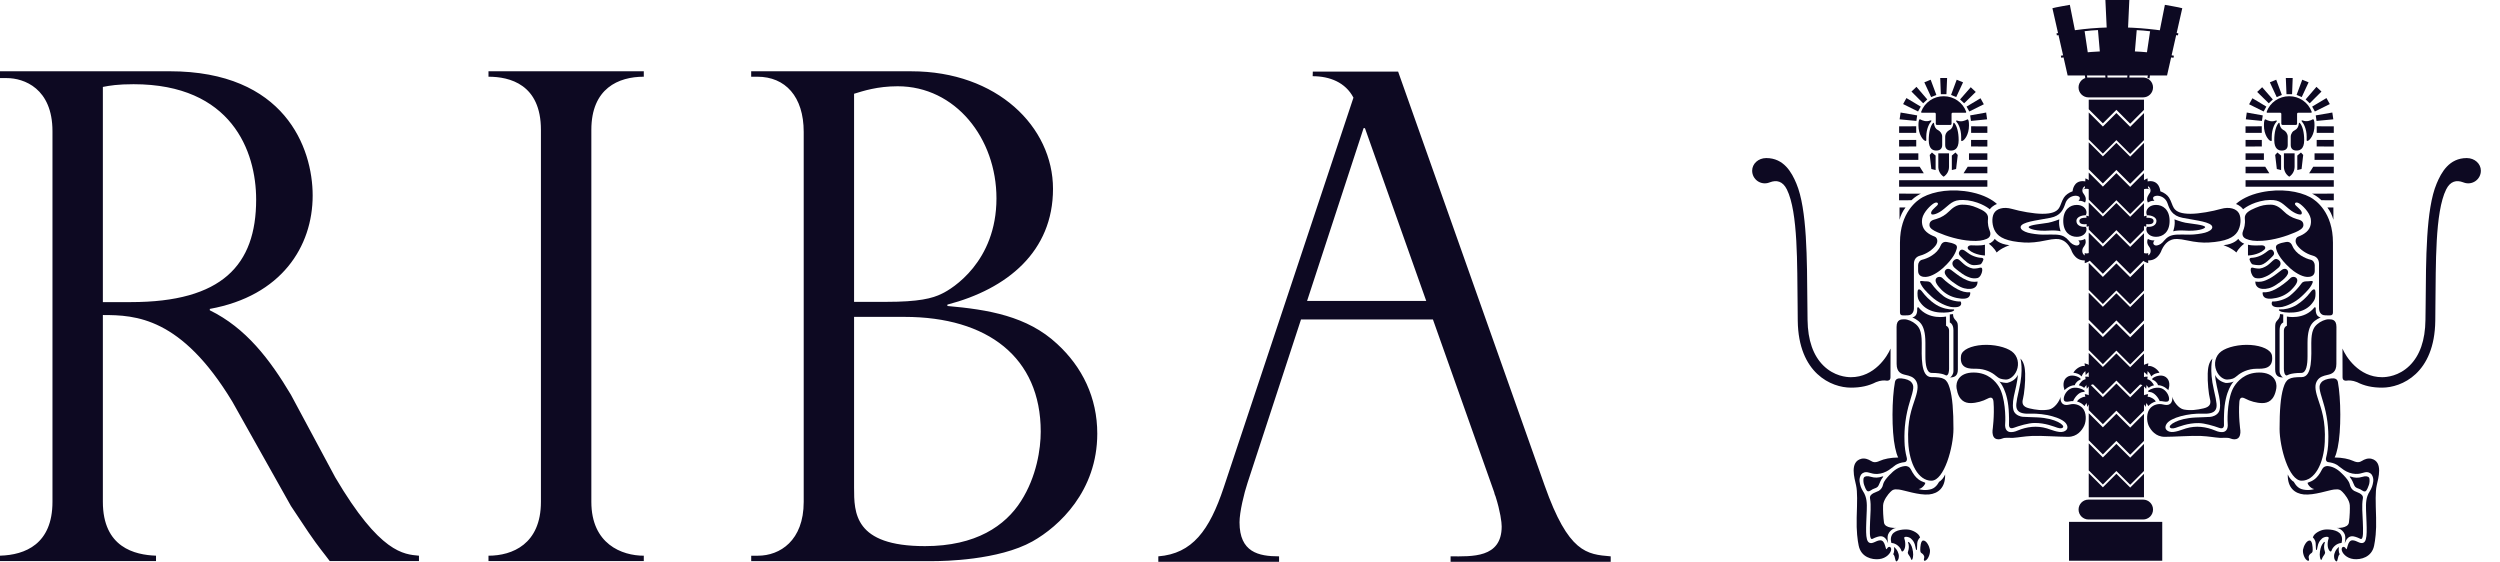 <svg width="89" height="20" viewBox="0 0 89 20" fill="none" xmlns="http://www.w3.org/2000/svg"><path fill-rule="evenodd" clip-rule="evenodd" d="M75.378 2.686H77.147L77.689 0.293C77.604 0.264 77.07 0.172 77.07 0.172L76.885 1.103C76.79 1.092 76.652 1.082 76.549 1.074L76.428 1.887L76 1.858L76.071 1.028C75.885 1.022 75.889 1.005 75.758 1.003L75.804 0H74.952L74.999 1.003C74.868 1.004 74.872 1.022 74.684 1.028L74.756 1.858L74.328 1.887L74.207 1.074C74.104 1.082 73.966 1.092 73.872 1.103L73.686 0.172C73.686 0.172 73.152 0.264 73.066 0.293L73.608 2.686H75.378ZM76.295 17.786H74.35C74.257 17.786 74.166 17.823 74.1 17.89C74.034 17.956 73.997 18.046 73.997 18.14C73.997 18.234 74.034 18.324 74.1 18.39C74.166 18.456 74.257 18.494 74.35 18.494H76.295C76.388 18.494 76.478 18.456 76.545 18.39C76.611 18.324 76.648 18.234 76.648 18.14C76.648 18.046 76.611 17.956 76.545 17.89C76.478 17.823 76.388 17.786 76.295 17.786ZM73.657 18.578H76.976V19.963H73.657V18.578Z" fill="#0D0922"/><path fill-rule="evenodd" clip-rule="evenodd" d="M76.618 18.908H73.99V19.64H76.657V18.908H76.618ZM76.581 18.983V19.565H74.065V18.983H76.581Z" fill="#0D0922"/><path fill-rule="evenodd" clip-rule="evenodd" d="M75.343 11.518L74.862 11.999L74.359 11.497V12.462L74.862 12.964L75.343 12.482L75.835 12.975L76.326 12.483V11.518L75.835 12.01L75.343 11.518Z" fill="#0D0922"/><path fill-rule="evenodd" clip-rule="evenodd" d="M75.343 12.583L74.862 13.064L74.359 12.563V13.527L74.862 14.03L75.343 13.548L75.835 14.04L76.326 13.548V12.583L75.835 13.075L75.343 12.583ZM75.343 10.441L74.862 10.923L74.359 10.42V11.385L74.862 11.888L75.343 11.406L75.835 11.898L76.326 11.406V10.441L75.835 10.934L75.343 10.441Z" fill="#0D0922"/><path fill-rule="evenodd" clip-rule="evenodd" d="M75.343 13.655L74.862 14.137L74.359 13.635V14.599L74.862 15.101L75.343 14.62L75.835 15.112L76.326 14.62V13.655L75.835 14.147L75.343 13.655Z" fill="#0D0922"/><path fill-rule="evenodd" clip-rule="evenodd" d="M75.343 14.73L74.862 15.212L74.359 14.71V15.675L74.862 16.177L75.343 15.695L75.835 16.187L76.326 15.696V14.731L75.835 15.223L75.343 14.73ZM75.343 9.377L74.862 9.859L74.359 9.356V10.321L74.862 10.823C74.909 10.775 75.343 10.341 75.343 10.341L75.835 10.833L76.326 10.342V9.378L75.835 9.869L75.343 9.377Z" fill="#0D0922"/><path fill-rule="evenodd" clip-rule="evenodd" d="M75.343 15.802L74.862 16.284L74.359 15.781V16.746L74.862 17.248L75.343 16.767L75.835 17.258L76.326 16.767V15.802L75.835 16.294L75.343 15.802ZM75.343 4.024L74.862 4.505L74.359 4.003V4.967L74.862 5.469L75.343 4.988L75.835 5.48L76.326 4.989V4.025L75.835 4.516L75.343 4.024Z" fill="#0D0922"/><path fill-rule="evenodd" clip-rule="evenodd" d="M74.862 4.391L75.343 3.91L75.835 4.403L76.326 3.911V3.547H74.359V3.889L74.862 4.391ZM75.343 8.3L74.862 8.781L74.359 8.279V9.244C74.47 9.354 74.822 9.705 74.862 9.746L75.343 9.264L75.835 9.756L76.326 9.265V8.301L75.835 8.792L75.343 8.3ZM75.835 17.358L75.343 16.866L74.862 17.348L74.359 16.845V17.703H76.326V16.867L75.835 17.358Z" fill="#0D0922"/><path fill-rule="evenodd" clip-rule="evenodd" d="M75.343 7.227L74.862 7.709L74.359 7.207V8.172C74.47 8.282 74.822 8.632 74.862 8.674L75.343 8.192L75.835 8.684L76.326 8.193V7.228L75.835 7.72L75.343 7.227ZM75.343 5.086L74.862 5.567L74.359 5.065V6.029L74.862 6.531L75.343 6.05L75.835 6.542L76.326 6.051V5.086L75.835 5.578L75.343 5.086Z" fill="#0D0922"/><path fill-rule="evenodd" clip-rule="evenodd" d="M75.343 6.163L74.862 6.644L74.359 6.142V7.106C74.47 7.216 74.822 7.568 74.862 7.608L75.343 7.127C75.343 7.127 75.787 7.572 75.835 7.619L76.326 7.128V6.163L75.835 6.655L75.343 6.163Z" fill="#0D0922"/><path fill-rule="evenodd" clip-rule="evenodd" d="M77.535 1.26L77.549 1.187C76.834 1.047 76.108 0.975 75.38 0.973C74.456 0.973 73.791 1.075 73.211 1.187L73.225 1.26C73.311 1.244 73.399 1.228 73.489 1.212L73.632 1.939C73.526 1.954 73.435 1.97 73.367 1.983L73.381 2.057C73.537 2.026 73.8 1.987 74.121 1.954L74.236 2.79L74.309 2.779L74.195 1.947C74.414 1.925 74.656 1.907 74.906 1.897L74.955 2.801L75.029 2.796L74.982 1.893C75.247 1.883 75.512 1.883 75.777 1.893L75.729 2.796L75.804 2.801L75.851 1.897C76.102 1.907 76.344 1.925 76.563 1.947L76.449 2.779L76.523 2.79L76.637 1.954C76.958 1.987 77.221 2.026 77.376 2.057L77.391 1.983C77.303 1.967 77.214 1.952 77.125 1.939L77.268 1.213C77.357 1.228 77.446 1.244 77.535 1.26ZM73.564 1.199C74.152 1.098 74.747 1.048 75.343 1.048V1.812C74.733 1.814 74.118 1.872 73.707 1.929L73.564 1.199ZM77.052 1.929C76.51 1.855 75.964 1.816 75.417 1.812V1.048C76.013 1.051 76.608 1.102 77.195 1.201L77.052 1.929Z" fill="#0D0922"/><path fill-rule="evenodd" clip-rule="evenodd" d="M76.294 2.759H74.35C74.256 2.759 74.166 2.796 74.1 2.862C74.033 2.929 73.996 3.019 73.996 3.113C73.996 3.206 74.033 3.297 74.1 3.363C74.166 3.429 74.256 3.467 74.35 3.467H76.294C76.341 3.467 76.387 3.457 76.43 3.44C76.473 3.422 76.511 3.396 76.544 3.363C76.577 3.33 76.603 3.291 76.621 3.248C76.639 3.205 76.648 3.159 76.648 3.113C76.648 3.066 76.639 3.02 76.621 2.977C76.603 2.934 76.577 2.895 76.544 2.862C76.512 2.829 76.473 2.803 76.43 2.786C76.387 2.768 76.341 2.759 76.294 2.759Z" fill="#0D0922"/><path fill-rule="evenodd" clip-rule="evenodd" d="M74.241 6.349C74.417 6.421 74.529 6.525 74.498 6.819C74.498 6.819 74.387 6.681 74.191 6.732C74.09 6.758 74.22 6.704 74.22 6.704L74.241 6.349ZM74.274 7.676C74.639 7.767 74.694 7.878 74.694 7.878C74.694 7.878 74.622 7.987 74.285 8.073L74.274 7.676ZM74.215 9.012C74.257 9.026 74.303 9.027 74.346 9.015C74.389 9.004 74.428 8.981 74.458 8.948C74.458 8.948 74.604 9.263 74.217 9.367L74.215 9.012ZM74.211 12.932C74.362 12.971 74.531 13.059 74.552 13.205C74.552 13.205 74.359 13.19 74.251 13.358L74.211 12.932ZM74.235 13.408C74.448 13.396 74.553 13.527 74.58 13.672C74.58 13.672 74.408 13.661 74.29 13.843L74.235 13.408ZM74.218 14.03C74.397 14.058 74.547 14.14 74.573 14.281C74.573 14.281 74.401 14.287 74.308 14.487L74.218 14.03Z" fill="#0D0922"/><path fill-rule="evenodd" clip-rule="evenodd" d="M70.17 4.992V5.215L70.75 5.216V4.982L70.17 4.981V4.992ZM70.738 5.459L70.096 5.459V5.692H70.75V5.459H70.738ZM70.738 6.414H67.608V6.647L70.75 6.647V6.414H70.738ZM70.046 5.941L69.902 6.169H70.75V5.936L70.048 5.936L70.046 5.941ZM68.207 4.982L67.608 4.982V5.216L68.218 5.215V4.981L68.207 4.982ZM67.608 5.47V5.692H68.293V5.459L67.608 5.459V5.47ZM67.607 6.904V7.129L68.047 7.128L68.05 7.126C68.174 7.002 68.341 6.915 68.342 6.914L68.387 6.894L67.607 6.893V6.904ZM67.623 7.823V7.385L67.838 7.385C67.737 7.515 67.664 7.664 67.623 7.823ZM68.335 5.935L67.608 5.935V6.169L68.487 6.168L68.341 5.935H68.335ZM69.485 6.054V5.538L69.615 5.429L69.696 5.516L69.637 6.017L69.485 6.054ZM69.194 6.291C69.135 6.251 69.086 6.198 69.053 6.135C69.019 6.072 69.003 6.001 69.004 5.93V5.459H69.385V5.93C69.386 6.002 69.37 6.072 69.337 6.135C69.303 6.198 69.254 6.252 69.194 6.291ZM68.908 6.054V5.538L68.777 5.429L68.698 5.516L68.756 6.017L68.908 6.054ZM74.263 9.106C74.128 9.084 74.098 8.924 74.158 8.821C74.158 8.821 74.199 8.762 74.213 8.738C74.235 8.704 74.248 8.664 74.251 8.623C74.253 8.581 74.245 8.54 74.227 8.503C74.227 8.503 74.135 8.572 73.987 8.556C73.987 8.556 74.014 8.572 74.03 8.629C74.05 8.699 73.983 8.754 73.898 8.737C73.822 8.721 73.734 8.68 73.641 8.558C73.595 8.502 73.539 8.455 73.476 8.419C73.303 8.326 73.073 8.353 72.73 8.353C72.564 8.353 72.321 8.319 72.194 8.284C72.058 8.246 71.924 8.172 71.934 8.079C71.945 7.987 72.107 7.929 72.28 7.887C72.444 7.846 72.772 7.798 72.994 7.754C73.365 7.681 73.456 7.452 73.528 7.238C73.552 7.162 73.6 7.095 73.663 7.047C73.727 6.999 73.804 6.971 73.884 6.968C73.96 6.965 74.056 6.997 74.041 7.068C74.027 7.139 73.988 7.157 73.988 7.157C74.106 7.125 74.228 7.211 74.228 7.211C74.248 7.17 74.258 7.125 74.255 7.08C74.253 7.035 74.238 6.991 74.213 6.953C74.195 6.92 74.174 6.888 74.15 6.858C74.103 6.769 74.15 6.624 74.275 6.618C74.381 6.614 74.422 6.675 74.422 6.675C74.422 6.575 74.332 6.462 74.184 6.45C73.805 6.419 73.784 6.81 73.784 6.81C73.642 6.86 73.533 6.944 73.474 7.036C73.39 7.169 73.362 7.315 73.302 7.406C73.21 7.548 73.024 7.611 72.709 7.611C72.395 7.611 71.925 7.523 71.626 7.437C71.325 7.352 71.075 7.427 70.983 7.597C70.897 7.753 70.911 8.054 71.04 8.254C71.168 8.454 71.44 8.597 72.069 8.634C72.283 8.646 72.539 8.622 72.819 8.561C73.148 8.49 73.276 8.499 73.374 8.532C73.467 8.564 73.615 8.641 73.735 8.894C73.735 8.894 73.844 9.266 74.187 9.27C74.302 9.271 74.403 9.217 74.42 9.076C74.42 9.076 74.366 9.124 74.263 9.106Z" fill="#0D0922"/><path fill-rule="evenodd" clip-rule="evenodd" d="M73.92 7.864C73.92 7.741 74.075 7.663 74.256 7.662C74.276 7.622 74.284 7.576 74.277 7.531C74.263 7.425 74.148 7.295 73.933 7.295C73.698 7.295 73.452 7.456 73.452 7.864C73.452 8.272 73.698 8.431 73.933 8.431C74.148 8.431 74.266 8.302 74.277 8.196C74.283 8.134 74.274 8.101 74.253 8.074C74.064 8.091 73.92 8.014 73.92 7.864ZM68.688 8.012C68.688 7.851 68.82 7.829 68.93 7.797C69.126 7.74 69.267 7.642 69.389 7.522C69.506 7.404 69.656 7.286 69.849 7.286C70.043 7.286 70.176 7.307 70.391 7.399C70.598 7.487 70.798 7.583 70.774 7.79C70.751 7.977 70.8 8.133 70.832 8.208C70.865 8.283 70.895 8.433 70.727 8.504C70.59 8.562 70.434 8.59 70.15 8.572C69.744 8.546 69.309 8.414 68.982 8.272C68.832 8.207 68.688 8.13 68.688 8.012ZM69.603 8.7C69.661 8.73 69.681 8.782 69.659 8.857C69.637 8.932 69.574 9.175 69.164 9.547C69.015 9.681 68.767 9.846 68.564 9.858C68.352 9.87 68.285 9.762 68.285 9.643V9.441C68.285 9.367 68.338 9.268 68.423 9.248C68.615 9.206 68.964 9.044 69.081 8.754C69.117 8.665 69.181 8.593 69.31 8.615C69.438 8.636 69.518 8.658 69.603 8.7Z" fill="#0D0922"/><path fill-rule="evenodd" clip-rule="evenodd" d="M70.054 7.132C69.572 7.079 69.496 7.195 69.207 7.436C68.982 7.627 68.782 7.666 68.756 7.619C68.704 7.522 68.885 7.394 68.959 7.318C69.035 7.244 68.97 7.17 68.852 7.234C68.735 7.299 68.477 7.551 68.432 7.776C68.432 7.777 68.432 7.778 68.431 7.78L68.429 7.788C68.418 7.86 68.393 8.094 68.584 8.258C68.678 8.338 68.755 8.376 68.874 8.423C68.969 8.459 69.013 8.605 68.906 8.744C68.799 8.884 68.6 9.035 68.358 9.1C68.213 9.138 68.135 9.241 68.135 9.395V10.971C68.135 11.085 68.081 11.225 67.916 11.225C67.752 11.225 67.639 11.263 67.639 11.12V8.635C67.639 7.563 68.243 7.131 68.449 7.02C68.85 6.806 69.495 6.699 70.197 6.847C70.635 6.94 70.937 7.117 71.093 7.263C71.093 7.263 70.945 7.306 70.836 7.451C70.837 7.451 70.56 7.206 70.054 7.132ZM70.664 9.095C70.664 9.095 70.309 9.089 70.085 8.891C70.012 8.826 70.054 8.734 70.172 8.734C70.29 8.734 70.478 8.756 70.664 8.712V9.095Z" fill="#0D0922"/><path fill-rule="evenodd" clip-rule="evenodd" d="M70.609 9.243C70.588 9.306 70.544 9.395 70.505 9.411C70.505 9.411 70.42 9.435 70.3 9.439C70.222 9.441 70.155 9.434 70.034 9.346C69.946 9.278 69.864 9.202 69.788 9.121C69.741 9.071 69.713 9.025 69.756 8.95C69.797 8.876 69.869 8.863 69.965 8.938C70.062 9.013 70.157 9.08 70.27 9.121C70.374 9.159 70.456 9.177 70.553 9.18C70.582 9.181 70.619 9.211 70.609 9.243Z" fill="#0D0922"/><path fill-rule="evenodd" clip-rule="evenodd" d="M70.395 9.899C70.202 9.941 70.043 9.852 69.948 9.804C69.856 9.755 69.623 9.574 69.572 9.523C69.495 9.444 69.487 9.352 69.54 9.288C69.594 9.223 69.67 9.199 69.733 9.242C69.797 9.286 69.898 9.399 69.98 9.452C70.075 9.515 70.201 9.573 70.312 9.56C70.312 9.56 70.416 9.553 70.48 9.532C70.545 9.511 70.577 9.545 70.567 9.641C70.555 9.738 70.492 9.877 70.395 9.899Z" fill="#0D0922"/><path fill-rule="evenodd" clip-rule="evenodd" d="M70.188 10.025C70.085 10.012 69.956 9.948 69.883 9.909C69.755 9.841 69.546 9.675 69.46 9.61C69.374 9.546 69.29 9.564 69.249 9.63C69.153 9.791 69.486 10.027 69.669 10.145C69.85 10.262 70.001 10.294 70.15 10.284C70.3 10.272 70.404 10.185 70.401 10.022C70.401 10.022 70.325 10.042 70.188 10.025Z" fill="#0D0922"/><path fill-rule="evenodd" clip-rule="evenodd" d="M68.927 9.912C68.972 9.849 69.09 9.828 69.166 9.914C69.24 10 69.525 10.218 69.688 10.298C69.852 10.379 69.96 10.413 70.138 10.406C70.138 10.406 70.16 10.491 70.095 10.566C70.031 10.641 69.871 10.652 69.667 10.609C69.465 10.569 69.279 10.473 69.13 10.33C68.991 10.191 68.852 10.019 68.927 9.912Z" fill="#0D0922"/><path fill-rule="evenodd" clip-rule="evenodd" d="M68.359 10.058C68.343 10.015 68.359 9.994 68.433 10.005C68.509 10.015 68.521 10.014 68.563 10.015C68.627 10.018 68.702 10.015 68.755 10.089C68.868 10.251 69.034 10.423 69.185 10.54C69.335 10.658 69.614 10.744 69.795 10.733C69.795 10.733 69.849 10.797 69.795 10.872C69.742 10.947 69.559 10.947 69.442 10.926C69.324 10.904 68.996 10.788 68.74 10.54C68.576 10.383 68.426 10.238 68.359 10.058Z" fill="#0D0922"/><path fill-rule="evenodd" clip-rule="evenodd" d="M68.296 10.307C68.346 10.286 68.391 10.33 68.456 10.418C68.511 10.491 68.686 10.7 68.931 10.852C69.144 10.984 69.41 11.025 69.507 11.014C69.604 11.003 69.585 11.066 69.468 11.099C69.35 11.13 69.094 11.147 68.878 11.099C68.663 11.05 68.499 10.943 68.391 10.806C68.311 10.704 68.28 10.655 68.267 10.541C68.267 10.541 68.246 10.328 68.296 10.307ZM71.08 8.989C71.08 8.989 71.005 8.828 70.8 8.675C70.8 8.675 70.931 8.639 71.014 8.502C71.014 8.502 71.147 8.692 71.541 8.729C71.541 8.729 71.262 8.817 71.08 8.989ZM67.518 11.639C67.518 11.367 67.684 11.367 67.799 11.367C67.913 11.367 68.085 11.438 68.199 11.539C68.314 11.639 68.414 11.767 68.414 12.21C68.414 12.654 68.364 13.425 68.757 13.425C69.2 13.425 69.308 13.482 69.408 13.811C69.508 14.14 69.543 14.626 69.543 15.269C69.543 15.912 69.214 17.113 68.757 17.113C68.3 17.113 67.97 16.521 67.933 15.736C67.898 14.958 68.054 14.569 68.186 14.169C68.29 13.851 68.293 13.673 68.193 13.533C68.109 13.417 67.985 13.379 67.842 13.348C67.69 13.315 67.52 13.259 67.52 12.954C67.519 12.696 67.518 11.639 67.518 11.639ZM67.301 13.431L67.304 12.408C67.192 12.682 66.733 13.428 65.893 13.428C65.727 13.428 65.298 13.389 64.921 13.023C64.551 12.664 64.358 12.114 64.349 11.39L64.343 10.841C64.329 9.218 64.336 7.452 63.952 6.537C63.785 6.137 63.505 5.627 62.879 5.627C62.593 5.628 62.377 5.831 62.377 6.077C62.377 6.149 62.394 6.22 62.427 6.284C62.461 6.348 62.509 6.404 62.568 6.445C62.627 6.487 62.695 6.513 62.766 6.523C62.838 6.533 62.911 6.525 62.978 6.501L62.984 6.499L63.008 6.49C63.246 6.4 63.464 6.447 63.612 6.743C64.015 7.554 63.976 9.437 63.995 10.845L64 11.418C64.023 13.298 65.203 13.8 65.893 13.8C66.241 13.8 66.525 13.738 66.786 13.604C66.953 13.537 67.083 13.537 67.169 13.552C67.228 13.558 67.301 13.535 67.301 13.431ZM69.411 13.437C69.566 13.437 69.7 13.396 69.7 13.154V11.667C69.7 11.553 69.7 11.481 69.628 11.41C69.556 11.338 69.528 11.281 69.528 11.181L69.413 11.195V11.481C69.413 11.481 69.542 11.524 69.542 11.753V13.21C69.542 13.314 69.476 13.421 69.411 13.437ZM69.812 12.668C69.841 12.446 70.184 12.308 70.57 12.281C70.978 12.253 71.406 12.353 71.62 12.51C71.835 12.667 71.891 12.952 71.795 13.189C71.711 13.4 71.528 13.522 71.4 13.512C71.26 13.502 71.174 13.487 71.046 13.373C70.917 13.259 70.671 13.127 70.349 13.127C70.147 13.127 69.749 13.15 69.812 12.668Z" fill="#0D0922"/><path fill-rule="evenodd" clip-rule="evenodd" d="M71.385 15.056C71.401 14.872 71.39 14.136 71.16 13.766C71.052 13.593 70.789 13.262 70.26 13.262C69.731 13.262 69.62 13.609 69.654 13.822C69.725 14.265 69.954 14.35 70.154 14.35C70.355 14.35 70.597 14.279 70.754 14.193C70.911 14.108 70.958 14.18 70.969 14.307C71.009 14.794 70.934 15.326 70.934 15.326C70.925 15.435 70.949 15.557 71.025 15.606C71.103 15.656 71.198 15.646 71.289 15.609C71.391 15.567 71.552 15.594 71.67 15.587C71.875 15.574 72.028 15.535 72.352 15.519C72.653 15.505 73.284 15.551 73.627 15.551C73.943 15.551 74.12 15.322 74.199 15.151C74.273 14.988 74.288 14.676 74.131 14.518C74.074 14.462 74.003 14.421 73.925 14.4C73.847 14.379 73.766 14.379 73.688 14.399C73.588 14.422 73.508 14.43 73.442 14.383C73.349 14.319 73.35 14.175 73.356 14.121C73.329 14.273 73.138 14.546 72.942 14.58C72.694 14.623 72.474 14.591 72.241 14.537C71.995 14.48 71.976 14.351 72.019 14.193C72.061 14.037 72.107 13.593 72.095 13.296C72.088 13.125 72.07 12.907 71.927 12.764C71.927 12.764 72.048 13.143 71.876 13.879C71.762 14.369 71.758 14.479 71.814 14.585C71.889 14.724 72.108 14.735 72.298 14.727C72.767 14.709 73.424 14.861 73.565 15.097C73.648 15.238 73.579 15.331 73.45 15.369C73.283 15.418 72.988 15.284 72.871 15.251C72.506 15.142 72.147 15.193 71.826 15.328C71.736 15.37 71.628 15.392 71.553 15.38C71.481 15.371 71.357 15.316 71.385 15.056Z" fill="#0D0922"/><path fill-rule="evenodd" clip-rule="evenodd" d="M73.802 14.282C73.719 14.252 73.434 14.405 73.473 14.158C73.497 14.009 73.63 13.838 73.795 13.809C73.961 13.779 74.134 13.851 74.194 13.897C74.235 13.928 74.231 13.95 74.15 13.956C73.999 13.966 73.856 14.152 73.802 14.282ZM74.054 13.467C73.996 13.41 73.751 13.305 73.587 13.424C73.422 13.544 73.451 13.755 73.496 13.89C73.496 13.89 73.65 13.718 73.867 13.711C73.867 13.711 73.863 13.667 73.942 13.59C74.026 13.506 74.114 13.527 74.054 13.467ZM74.465 13.599C74.465 13.546 74.344 13.452 74.191 13.517C74.127 13.544 74.05 13.626 74.006 13.717C74.006 13.717 74.116 13.736 74.198 13.809C74.197 13.809 74.291 13.643 74.465 13.599ZM73.812 13.271C73.901 13.11 74.082 13.028 74.171 13.028C74.261 13.028 74.35 13.068 74.426 13.133C74.426 13.133 74.335 13.135 74.209 13.237C74.145 13.29 74.105 13.402 74.105 13.402C74.105 13.402 74.016 13.284 73.812 13.271ZM73.944 14.294C73.982 14.206 74.141 14.125 74.218 14.125C74.263 14.123 74.308 14.129 74.351 14.146C74.393 14.162 74.431 14.187 74.463 14.219C74.463 14.219 74.29 14.293 74.208 14.457C74.138 14.377 74.046 14.32 73.944 14.294ZM67.881 16.296C67.831 16.106 67.804 15.911 67.8 15.715C67.783 15.239 67.846 14.763 67.987 14.307C68.133 13.836 68.149 13.738 68.049 13.613C67.985 13.533 67.857 13.49 67.699 13.472C67.574 13.458 67.481 13.486 67.46 13.601C67.352 14.173 67.335 15.332 67.466 15.936C67.5 16.089 67.531 16.203 67.576 16.287C67.304 16.29 67.073 16.338 66.92 16.407C66.761 16.48 66.684 16.458 66.601 16.406C66.517 16.354 66.391 16.301 66.265 16.332C65.836 16.44 66.024 17.034 66.076 17.276C66.129 17.516 66.115 17.859 66.098 18.426C66.085 18.918 66.13 19.238 66.17 19.427C66.255 19.838 66.641 19.932 66.894 19.905C67.163 19.876 67.313 19.685 67.324 19.57C67.334 19.454 67.23 19.433 67.178 19.53C67.111 19.649 67.143 19.223 66.931 19.235C66.775 19.245 66.666 19.379 66.545 19.319C66.389 19.241 66.435 18.79 66.457 18.161C66.465 17.926 66.464 17.705 66.328 17.496C66.259 17.39 66.216 17.269 66.202 17.142C66.19 17.056 66.209 16.968 66.256 16.894C66.31 16.824 66.404 16.789 66.516 16.82C66.651 16.855 66.698 16.876 66.834 16.872C66.979 16.866 67.125 16.811 67.245 16.732C67.351 16.663 67.454 16.572 67.487 16.552C67.581 16.498 67.686 16.464 67.794 16.454C67.881 16.447 67.902 16.357 67.881 16.296Z" fill="#0D0922"/><path fill-rule="evenodd" clip-rule="evenodd" d="M66.665 19.181C66.777 19.124 66.894 19.088 66.959 19.09C67.097 19.096 67.167 19.208 67.221 19.347C67.221 19.347 67.172 19.16 67.215 19.031C67.238 18.962 67.337 18.818 67.504 18.793C67.504 18.793 67.103 18.819 67.07 18.604C67.043 18.399 67.032 18.193 67.038 17.988C67.05 17.8 67.221 17.59 67.296 17.515C67.372 17.44 67.417 17.405 67.6 17.427C67.784 17.448 68.312 17.638 68.676 17.602C68.986 17.57 69.258 17.375 69.247 16.89C69.201 17.009 69.094 17.123 69.029 17.155C69.029 17.155 68.938 17.352 68.765 17.409C68.573 17.473 68.363 17.438 68.304 17.409C68.439 17.398 68.574 17.198 68.531 17.182C68.374 17.125 68.2 17.061 68.024 16.706C68.006 16.668 67.976 16.636 67.939 16.616C67.901 16.595 67.858 16.587 67.816 16.592C67.605 16.614 67.433 16.73 67.263 16.913C67.167 17.017 67.067 17.124 67.038 17.247C67.029 17.293 67.012 17.337 66.986 17.376C66.96 17.415 66.926 17.448 66.886 17.473C66.815 17.518 66.544 17.568 66.572 17.739C66.62 18.022 66.582 18.28 66.575 18.568C66.567 18.855 66.537 19.247 66.665 19.181Z" fill="#0D0922"/><path fill-rule="evenodd" clip-rule="evenodd" d="M67.359 19.033C67.469 18.849 67.811 18.835 67.954 18.856C68.073 18.873 68.313 18.974 68.355 19.135C68.355 19.135 68.268 19.197 68.254 19.338C68.243 19.456 68.254 19.572 68.233 19.578C68.208 19.584 68.209 19.579 68.189 19.471C68.164 19.326 68.113 19.247 68.03 19.172C67.951 19.101 67.76 19.081 67.792 19.166C67.824 19.253 67.833 19.351 67.825 19.44C67.812 19.58 67.715 19.697 67.686 19.596C67.655 19.49 67.516 19.34 67.335 19.329C67.334 19.329 67.276 19.171 67.359 19.033ZM68.468 19.242C68.376 19.242 68.361 19.478 68.361 19.574C68.361 19.671 68.393 19.682 68.425 19.703C68.457 19.724 68.522 19.789 68.5 19.863C68.478 19.938 68.489 20.003 68.574 19.938C68.661 19.874 68.725 19.681 68.704 19.564C68.683 19.446 68.585 19.242 68.468 19.242Z" fill="#0D0922"/><path fill-rule="evenodd" clip-rule="evenodd" d="M67.927 19.31C67.937 19.244 68.027 19.376 68.055 19.449C68.096 19.553 68.123 19.726 68.102 19.833C68.08 19.94 68.055 19.974 68.023 19.878C67.991 19.781 67.888 19.715 67.927 19.632C67.964 19.528 67.964 19.414 67.927 19.31ZM67.424 19.472C67.537 19.55 67.603 19.706 67.599 19.803C67.597 19.877 67.585 19.918 67.546 19.964C67.515 20 67.489 19.997 67.471 19.91C67.461 19.857 67.44 19.76 67.397 19.728C67.395 19.728 67.456 19.654 67.424 19.472ZM69.3 2.777H69.072L69.094 3.354H69.293L69.317 2.777H69.3ZM69.653 2.853L69.458 3.38L69.641 3.456L69.885 2.931L69.659 2.838L69.653 2.853ZM70.148 3.117L69.778 3.54L69.924 3.677L70.337 3.273L70.158 3.105L70.148 3.117ZM70.492 3.506L70.01 3.795L70.107 3.969L70.624 3.712L70.506 3.498L70.492 3.506ZM70.691 4.009L70.138 4.108L70.166 4.305L70.741 4.248L70.707 4.006L70.691 4.009ZM70.172 4.507V4.729L70.75 4.73V4.497L70.172 4.496V4.507ZM68.717 2.844L68.506 2.931L68.749 3.456L68.934 3.38L68.732 2.838L68.717 2.844ZM68.214 3.103L68.048 3.26L68.465 3.677L68.611 3.54L68.227 3.092L68.214 3.103ZM67.861 3.505L67.751 3.705L68.283 3.969L68.379 3.795L67.869 3.491L67.861 3.505ZM67.659 4.022L67.626 4.248L68.223 4.305L68.251 4.108L67.66 4.006L67.659 4.022ZM68.206 4.496L67.609 4.497V4.73L68.217 4.729V4.496H68.206ZM69.584 4.391C69.556 4.357 69.539 4.36 69.534 4.416C69.527 4.5 69.482 4.589 69.409 4.624C69.363 4.645 69.324 4.678 69.296 4.72C69.267 4.762 69.251 4.811 69.249 4.862V5.164C69.249 5.31 69.347 5.36 69.458 5.36C69.57 5.36 69.728 5.31 69.728 4.99C69.728 4.709 69.668 4.496 69.584 4.391ZM70.025 4.257C69.952 4.297 69.819 4.347 69.689 4.297C69.643 4.279 69.613 4.299 69.654 4.34C69.697 4.382 69.818 4.579 69.818 4.873C69.818 4.937 69.815 4.976 69.818 4.995C69.821 5.038 69.85 5.021 69.876 5.009C69.933 4.982 70.096 4.8 70.096 4.465C70.096 4.185 70.025 4.257 70.025 4.257ZM68.806 4.391C68.834 4.357 68.85 4.36 68.855 4.416C68.862 4.5 68.908 4.589 68.981 4.624C69.074 4.668 69.142 4.764 69.142 4.862V5.164C69.142 5.31 69.044 5.36 68.932 5.36C68.82 5.36 68.663 5.31 68.663 4.99C68.663 4.709 68.723 4.496 68.806 4.391Z" fill="#0D0922"/><path fill-rule="evenodd" clip-rule="evenodd" d="M69.194 4.447H68.952C68.931 4.447 68.914 4.425 68.914 4.408V4.052C68.914 4.034 68.896 4.013 68.876 4.013H68.411C68.394 4.013 68.39 3.989 68.395 3.975C68.456 3.813 68.565 3.673 68.708 3.575C68.851 3.477 69.021 3.425 69.195 3.426C69.56 3.426 69.877 3.652 69.995 3.975C70 3.989 69.996 4.013 69.979 4.013H69.514C69.493 4.013 69.475 4.034 69.475 4.052V4.408C69.475 4.426 69.458 4.447 69.437 4.447H69.194Z" fill="#0D0922"/><path fill-rule="evenodd" clip-rule="evenodd" d="M68.368 4.253C68.442 4.293 68.575 4.343 68.704 4.293C68.751 4.275 68.781 4.295 68.739 4.336C68.697 4.378 68.575 4.575 68.575 4.869C68.575 4.933 68.578 4.972 68.576 4.991C68.572 5.034 68.543 5.017 68.517 5.005C68.461 4.978 68.297 4.796 68.297 4.461C68.297 4.181 68.368 4.253 68.368 4.253ZM74.578 7.867C74.431 7.951 74.28 7.977 74.245 7.982C74.211 7.986 74.025 7.999 74.025 7.867C74.025 7.762 74.167 7.751 74.245 7.751C74.28 7.751 74.427 7.781 74.578 7.867ZM68.544 12.199V12.68C68.544 12.98 68.585 13.276 68.768 13.276C69.173 13.276 69.28 13.368 69.28 13.368C69.371 13.368 69.387 13.215 69.387 13.123V11.765C69.387 11.689 69.341 11.628 69.31 11.613L69.28 11.597V11.269C69.28 11.269 68.666 11.402 68.299 10.944C68.281 10.92 68.252 10.944 68.252 10.991C68.252 11.039 68.271 11.266 68.076 11.3C68.076 11.3 68.275 11.375 68.384 11.518C68.472 11.63 68.544 11.828 68.544 12.199Z" fill="#0D0922"/><path fill-rule="evenodd" clip-rule="evenodd" d="M68.936 11.72C68.936 11.727 68.942 11.734 68.95 11.734H69.143C69.15 11.734 69.156 11.727 69.156 11.72V11.52C69.156 11.511 69.149 11.505 69.143 11.505H68.95C68.948 11.505 68.946 11.505 68.945 11.506C68.943 11.507 68.941 11.508 68.94 11.509C68.938 11.51 68.937 11.512 68.936 11.514C68.936 11.516 68.936 11.518 68.936 11.52V11.72ZM68.936 12.18C68.936 12.188 68.942 12.194 68.95 12.194H69.143C69.15 12.194 69.156 12.188 69.156 12.18V11.98C69.156 11.977 69.155 11.973 69.152 11.97C69.15 11.968 69.146 11.966 69.143 11.966H68.95C68.941 11.966 68.936 11.972 68.936 11.98V12.18ZM68.936 12.62C68.936 12.627 68.942 12.634 68.95 12.634H69.143C69.15 12.634 69.156 12.627 69.156 12.62V12.419C69.156 12.416 69.155 12.412 69.152 12.41C69.15 12.407 69.146 12.405 69.143 12.405H68.95C68.948 12.405 68.946 12.406 68.945 12.406C68.943 12.407 68.941 12.408 68.94 12.409C68.939 12.411 68.937 12.412 68.937 12.414C68.936 12.416 68.936 12.418 68.936 12.419V12.62ZM68.936 13.091C68.936 13.099 68.942 13.105 68.95 13.105H69.143C69.15 13.105 69.156 13.099 69.156 13.091V12.891C69.156 12.887 69.155 12.884 69.152 12.881C69.15 12.878 69.146 12.877 69.143 12.877H68.95C68.948 12.877 68.946 12.877 68.945 12.878C68.943 12.878 68.941 12.879 68.94 12.881C68.939 12.882 68.937 12.884 68.937 12.885C68.936 12.887 68.936 12.889 68.936 12.891V13.091Z" fill="#0D0922"/><path fill-rule="evenodd" clip-rule="evenodd" d="M67.003 16.964C66.876 17.012 66.737 17.016 66.607 16.975C66.476 16.934 66.388 16.951 66.355 17.002C66.323 17.05 66.336 17.198 66.363 17.264C66.398 17.351 66.406 17.393 66.457 17.464C66.484 17.501 66.536 17.501 66.584 17.467C66.651 17.422 66.691 17.403 66.739 17.387C66.787 17.371 66.854 17.344 66.881 17.274C66.908 17.204 66.975 17.057 67.017 17.009C67.059 16.961 67.049 16.948 67.003 16.964ZM71.834 13.343C71.777 13.485 71.645 13.582 71.462 13.629C71.422 13.639 71.223 13.613 71.173 13.576C71.173 13.576 71.493 13.88 71.517 14.738C71.521 14.867 71.525 14.95 71.521 15.072C71.519 15.123 71.499 15.3 71.692 15.229C71.885 15.158 72.207 15.061 72.421 15.058C72.808 15.05 73.145 15.197 73.242 15.227C73.366 15.265 73.418 15.244 73.442 15.215C73.51 15.136 73.189 14.891 72.535 14.859C72.314 14.849 72.087 14.845 72.009 14.838C71.931 14.831 71.777 14.788 71.704 14.661C71.645 14.559 71.645 14.334 71.694 14.108C71.731 13.933 71.832 13.55 71.834 13.343Z" fill="#0D0922"/><path fill-rule="evenodd" clip-rule="evenodd" d="M76.451 6.349C76.275 6.421 76.163 6.525 76.195 6.819C76.195 6.819 76.306 6.681 76.502 6.732C76.603 6.758 76.472 6.704 76.472 6.704L76.451 6.349ZM76.418 7.676C76.053 7.767 75.998 7.878 75.998 7.878C75.998 7.878 76.07 7.987 76.407 8.073L76.418 7.676ZM76.477 9.012C76.434 9.026 76.389 9.027 76.346 9.015C76.303 9.004 76.264 8.981 76.234 8.948C76.234 8.948 76.088 9.263 76.475 9.367L76.477 9.012ZM76.48 12.932C76.33 12.971 76.161 13.059 76.14 13.205C76.14 13.205 76.334 13.19 76.442 13.358L76.48 12.932ZM76.456 13.408C76.243 13.396 76.138 13.527 76.112 13.672C76.112 13.672 76.284 13.661 76.402 13.843L76.456 13.408ZM76.474 14.03C76.295 14.058 76.145 14.14 76.119 14.281C76.119 14.281 76.291 14.287 76.384 14.487L76.474 14.03Z" fill="#0D0922"/><path fill-rule="evenodd" clip-rule="evenodd" d="M80.521 4.981L79.942 4.982V5.216L80.521 5.215V4.981ZM79.942 5.459V5.692H80.595V5.459L79.953 5.459H79.942ZM79.942 6.414V6.647L83.083 6.647V6.414H79.942ZM80.643 5.936L79.942 5.936V6.169H80.789L80.646 5.941L80.643 5.936ZM82.474 4.981V5.215L83.083 5.216V4.982L82.485 4.982L82.474 4.981ZM83.083 5.459L82.398 5.459V5.692H83.083V5.459ZM83.084 6.893L82.305 6.894L82.349 6.914C82.351 6.915 82.518 7.002 82.641 7.126L82.644 7.128L83.084 7.129V6.893ZM83.069 7.823V7.385L82.854 7.385C82.954 7.516 83.021 7.652 83.069 7.823ZM82.351 5.935L82.205 6.168L83.083 6.169V5.935L82.357 5.935H82.351ZM81.207 6.054V5.538L81.076 5.429L80.996 5.516L81.055 6.017L81.207 6.054ZM81.497 6.291C81.557 6.251 81.606 6.198 81.639 6.135C81.672 6.072 81.689 6.001 81.688 5.93V5.459H81.307V5.93C81.307 6.082 81.375 6.209 81.497 6.291ZM81.784 6.054V5.538L81.914 5.429L81.994 5.516L81.936 6.017L81.784 6.054ZM76.429 9.106C76.564 9.084 76.594 8.924 76.534 8.821C76.534 8.821 76.493 8.762 76.479 8.738C76.457 8.704 76.444 8.664 76.441 8.623C76.438 8.581 76.447 8.54 76.465 8.503C76.465 8.503 76.557 8.572 76.704 8.556C76.704 8.556 76.678 8.572 76.662 8.629C76.641 8.699 76.708 8.754 76.793 8.737C76.87 8.721 76.957 8.68 77.051 8.558C77.085 8.513 77.152 8.455 77.216 8.419C77.389 8.326 77.618 8.353 77.962 8.353C78.127 8.353 78.371 8.319 78.497 8.284C78.633 8.246 78.768 8.172 78.757 8.079C78.747 7.987 78.585 7.929 78.412 7.887C78.248 7.846 77.92 7.798 77.697 7.754C77.326 7.681 77.236 7.452 77.164 7.238C77.139 7.162 77.092 7.095 77.028 7.047C76.965 6.999 76.888 6.971 76.808 6.968C76.731 6.965 76.636 6.997 76.651 7.068C76.665 7.139 76.704 7.157 76.704 7.157C76.586 7.125 76.464 7.211 76.464 7.211C76.443 7.17 76.434 7.125 76.436 7.08C76.439 7.035 76.453 6.991 76.479 6.953C76.496 6.92 76.517 6.888 76.541 6.858C76.589 6.769 76.541 6.624 76.417 6.618C76.311 6.614 76.269 6.675 76.269 6.675C76.269 6.575 76.36 6.462 76.507 6.45C76.886 6.419 76.908 6.81 76.908 6.81C77.05 6.86 77.159 6.944 77.218 7.036C77.301 7.169 77.33 7.315 77.389 7.406C77.481 7.548 77.668 7.611 77.983 7.611C78.297 7.611 78.766 7.523 79.066 7.437C79.367 7.352 79.617 7.427 79.709 7.597C79.794 7.753 79.781 8.054 79.652 8.254C79.523 8.454 79.251 8.597 78.622 8.634C78.408 8.646 78.153 8.622 77.873 8.561C77.544 8.49 77.414 8.499 77.318 8.532C77.224 8.564 77.077 8.641 76.957 8.894C76.957 8.894 76.846 9.266 76.504 9.27C76.39 9.271 76.289 9.217 76.272 9.076C76.272 9.076 76.326 9.124 76.429 9.106Z" fill="#0D0922"/><path fill-rule="evenodd" clip-rule="evenodd" d="M76.77 7.864C76.77 7.741 76.615 7.663 76.434 7.662C76.413 7.622 76.406 7.576 76.413 7.531C76.427 7.425 76.541 7.295 76.756 7.295C76.992 7.295 77.238 7.456 77.238 7.864C77.238 8.272 76.992 8.431 76.756 8.431C76.541 8.431 76.424 8.302 76.413 8.196C76.406 8.134 76.416 8.101 76.437 8.074C76.626 8.091 76.77 8.014 76.77 7.864ZM82.002 8.012C82.002 7.851 81.87 7.829 81.759 7.797C81.585 7.746 81.427 7.652 81.301 7.522C81.183 7.404 81.034 7.286 80.841 7.286C80.647 7.286 80.514 7.307 80.299 7.399C80.092 7.487 79.891 7.583 79.916 7.79C79.939 7.977 79.889 8.133 79.857 8.208C79.825 8.283 79.795 8.433 79.962 8.504C80.1 8.562 80.256 8.59 80.54 8.572C80.946 8.546 81.38 8.414 81.708 8.272C81.858 8.207 82.002 8.13 82.002 8.012ZM81.087 8.7C81.029 8.73 81.009 8.782 81.031 8.857C81.051 8.932 81.116 9.175 81.526 9.547C81.674 9.681 81.923 9.846 82.126 9.858C82.338 9.87 82.405 9.762 82.405 9.643V9.441C82.405 9.367 82.352 9.268 82.265 9.248C82.075 9.206 81.726 9.044 81.609 8.754C81.573 8.665 81.509 8.593 81.38 8.615C81.251 8.636 81.172 8.658 81.087 8.7Z" fill="#0D0922"/><path fill-rule="evenodd" clip-rule="evenodd" d="M80.638 7.132C81.12 7.079 81.198 7.195 81.485 7.436C81.71 7.627 81.91 7.666 81.936 7.619C81.989 7.522 81.807 7.394 81.733 7.318C81.657 7.244 81.722 7.17 81.84 7.234C81.957 7.299 82.215 7.551 82.26 7.776C82.26 7.777 82.26 7.778 82.261 7.78L82.263 7.788C82.275 7.86 82.299 8.094 82.108 8.258C82.014 8.338 81.937 8.376 81.818 8.423C81.723 8.459 81.679 8.605 81.786 8.744C81.893 8.884 82.092 9.035 82.334 9.1C82.479 9.138 82.557 9.241 82.557 9.395V10.971C82.557 11.085 82.611 11.225 82.775 11.225C82.94 11.225 83.053 11.263 83.053 11.12V8.635C83.053 7.563 82.449 7.131 82.243 7.02C81.842 6.806 81.198 6.699 80.496 6.847C80.057 6.94 79.755 7.117 79.6 7.263C79.6 7.263 79.747 7.306 79.856 7.451C79.855 7.451 80.132 7.206 80.638 7.132ZM80.028 9.095C80.028 9.095 80.383 9.089 80.607 8.891C80.68 8.826 80.638 8.734 80.52 8.734C80.403 8.734 80.214 8.756 80.028 8.712V9.095Z" fill="#0D0922"/><path fill-rule="evenodd" clip-rule="evenodd" d="M80.084 9.243C80.104 9.306 80.148 9.395 80.188 9.411C80.188 9.411 80.273 9.435 80.393 9.439C80.471 9.441 80.538 9.434 80.659 9.346C80.741 9.287 80.865 9.164 80.905 9.121C80.952 9.071 80.98 9.025 80.937 8.95C80.896 8.876 80.824 8.863 80.728 8.938C80.631 9.013 80.535 9.08 80.423 9.121C80.332 9.157 80.237 9.177 80.139 9.18C80.11 9.181 80.074 9.211 80.084 9.243Z" fill="#0D0922"/><path fill-rule="evenodd" clip-rule="evenodd" d="M80.299 9.899C80.491 9.941 80.65 9.852 80.746 9.804C80.838 9.755 81.07 9.574 81.121 9.523C81.199 9.444 81.207 9.352 81.154 9.288C81.1 9.223 81.024 9.199 80.96 9.242C80.896 9.286 80.795 9.399 80.714 9.452C80.619 9.515 80.492 9.573 80.381 9.56C80.381 9.56 80.277 9.553 80.212 9.532C80.149 9.511 80.116 9.545 80.127 9.641C80.138 9.738 80.202 9.877 80.299 9.899Z" fill="#0D0922"/><path fill-rule="evenodd" clip-rule="evenodd" d="M80.503 10.025C80.606 10.012 80.735 9.948 80.808 9.909C80.936 9.841 81.145 9.675 81.23 9.61C81.317 9.546 81.401 9.564 81.441 9.63C81.537 9.791 81.205 10.027 81.022 10.145C80.841 10.262 80.69 10.294 80.54 10.284C80.391 10.272 80.287 10.185 80.289 10.022C80.289 10.022 80.366 10.042 80.503 10.025Z" fill="#0D0922"/><path fill-rule="evenodd" clip-rule="evenodd" d="M81.763 9.912C81.719 9.849 81.6 9.828 81.525 9.914C81.45 10 81.166 10.218 81.003 10.298C80.839 10.379 80.731 10.413 80.552 10.406C80.552 10.406 80.531 10.491 80.596 10.566C80.659 10.641 80.82 10.652 81.024 10.609C81.225 10.569 81.412 10.473 81.56 10.33C81.7 10.191 81.839 10.019 81.763 9.912Z" fill="#0D0922"/><path fill-rule="evenodd" clip-rule="evenodd" d="M82.331 10.058C82.347 10.015 82.331 9.994 82.257 10.005C82.181 10.015 82.169 10.014 82.127 10.015C82.063 10.018 81.988 10.015 81.935 10.089C81.813 10.259 81.669 10.41 81.506 10.54C81.355 10.658 81.076 10.744 80.895 10.733C80.895 10.733 80.841 10.797 80.895 10.872C80.948 10.947 81.131 10.947 81.248 10.926C81.366 10.904 81.694 10.788 81.95 10.54C82.114 10.383 82.264 10.238 82.331 10.058Z" fill="#0D0922"/><path fill-rule="evenodd" clip-rule="evenodd" d="M82.4 10.307C82.35 10.286 82.305 10.33 82.24 10.418C82.108 10.589 81.947 10.736 81.765 10.852C81.553 10.984 81.286 11.025 81.189 11.014C81.092 11.003 81.111 11.066 81.228 11.099C81.346 11.13 81.602 11.147 81.818 11.099C82.032 11.05 82.197 10.943 82.305 10.806C82.385 10.704 82.416 10.655 82.429 10.541C82.428 10.541 82.45 10.328 82.4 10.307ZM79.616 8.989C79.616 8.989 79.691 8.828 79.896 8.675C79.896 8.675 79.765 8.639 79.682 8.502C79.682 8.502 79.549 8.692 79.154 8.729C79.154 8.729 79.434 8.817 79.616 8.989ZM83.177 11.639C83.177 11.367 83.011 11.367 82.896 11.367C82.782 11.367 82.611 11.438 82.497 11.539C82.382 11.639 82.282 11.767 82.282 12.21C82.282 12.654 82.332 13.425 81.939 13.425C81.495 13.425 81.387 13.482 81.287 13.811C81.187 14.14 81.153 14.626 81.153 15.269C81.153 15.912 81.481 17.113 81.939 17.113C82.396 17.113 82.725 16.521 82.762 15.736C82.797 14.958 82.641 14.569 82.51 14.169C82.406 13.851 82.403 13.673 82.503 13.533C82.586 13.417 82.711 13.379 82.853 13.348C83.005 13.315 83.175 13.259 83.175 12.954C83.177 12.696 83.177 11.639 83.177 11.639ZM83.395 13.431L83.392 12.408C83.504 12.682 83.963 13.428 84.803 13.428C84.969 13.428 85.398 13.389 85.775 13.023C86.145 12.664 86.338 12.114 86.346 11.39L86.353 10.841C86.367 9.218 86.36 7.452 86.744 6.537C86.911 6.137 87.191 5.627 87.817 5.627C88.103 5.628 88.319 5.831 88.319 6.077C88.319 6.149 88.302 6.22 88.269 6.284C88.235 6.348 88.187 6.404 88.128 6.445C88.069 6.487 88.001 6.513 87.93 6.523C87.858 6.533 87.785 6.525 87.718 6.501L87.712 6.499L87.688 6.49C87.45 6.4 87.232 6.447 87.084 6.743C86.681 7.554 86.72 9.437 86.701 10.845L86.696 11.418C86.673 13.298 85.493 13.8 84.803 13.8C84.455 13.8 84.171 13.738 83.91 13.604C83.743 13.537 83.613 13.537 83.527 13.552C83.468 13.558 83.395 13.535 83.395 13.431ZM81.285 13.437C81.13 13.437 80.996 13.396 80.996 13.154V11.667C80.996 11.553 80.996 11.481 81.068 11.41C81.139 11.338 81.168 11.281 81.168 11.181L81.283 11.195V11.481C81.283 11.481 81.154 11.524 81.154 11.753V13.21C81.154 13.314 81.22 13.421 81.285 13.437ZM80.884 12.668C80.855 12.446 80.511 12.308 80.126 12.281C79.718 12.253 79.29 12.353 79.076 12.51C78.861 12.667 78.805 12.952 78.901 13.189C78.985 13.4 79.168 13.522 79.296 13.512C79.436 13.502 79.522 13.487 79.65 13.373C79.779 13.259 80.025 13.127 80.347 13.127C80.549 13.127 80.945 13.15 80.884 12.668Z" fill="#0D0922"/><path fill-rule="evenodd" clip-rule="evenodd" d="M79.305 15.056C79.29 14.872 79.3 14.136 79.531 13.766C79.639 13.593 79.902 13.262 80.431 13.262C80.96 13.262 81.071 13.609 81.037 13.822C80.966 14.265 80.736 14.35 80.537 14.35C80.336 14.35 80.093 14.279 79.936 14.193C79.78 14.108 79.732 14.18 79.721 14.307C79.681 14.794 79.757 15.326 79.757 15.326C79.766 15.435 79.742 15.557 79.665 15.606C79.588 15.656 79.492 15.646 79.401 15.609C79.299 15.567 79.138 15.594 79.02 15.587C78.815 15.574 78.662 15.535 78.338 15.519C78.038 15.505 77.407 15.551 77.064 15.551C76.748 15.551 76.571 15.322 76.491 15.151C76.417 14.988 76.403 14.676 76.56 14.518C76.617 14.462 76.688 14.421 76.766 14.4C76.843 14.379 76.925 14.379 77.003 14.399C77.103 14.422 77.182 14.43 77.249 14.383C77.341 14.319 77.34 14.175 77.334 14.121C77.361 14.273 77.552 14.546 77.749 14.58C77.997 14.623 78.217 14.591 78.45 14.537C78.695 14.48 78.715 14.351 78.672 14.193C78.629 14.037 78.583 13.593 78.595 13.296C78.602 13.125 78.621 12.907 78.764 12.764C78.764 12.764 78.642 13.143 78.814 13.879C78.928 14.369 78.933 14.479 78.876 14.585C78.802 14.724 78.583 14.735 78.392 14.727C77.924 14.709 77.267 14.861 77.126 15.097C77.043 15.238 77.111 15.331 77.241 15.369C77.408 15.418 77.702 15.284 77.82 15.251C78.184 15.142 78.544 15.193 78.864 15.328C78.954 15.37 79.063 15.392 79.138 15.38C79.209 15.371 79.334 15.316 79.305 15.056Z" fill="#0D0922"/><path fill-rule="evenodd" clip-rule="evenodd" d="M76.887 14.282C76.97 14.252 77.255 14.405 77.216 14.158C77.192 14.009 77.059 13.838 76.894 13.809C76.729 13.779 76.555 13.851 76.496 13.897C76.454 13.928 76.458 13.95 76.539 13.956C76.69 13.966 76.833 14.152 76.887 14.282ZM76.635 13.467C76.693 13.41 76.938 13.305 77.103 13.424C77.267 13.544 77.238 13.755 77.193 13.89C77.193 13.89 77.04 13.718 76.822 13.711C76.822 13.711 76.826 13.667 76.747 13.59C76.662 13.506 76.575 13.527 76.635 13.467ZM76.225 13.599C76.225 13.546 76.345 13.452 76.499 13.517C76.562 13.544 76.638 13.626 76.683 13.717C76.683 13.717 76.573 13.736 76.492 13.809C76.492 13.809 76.397 13.643 76.225 13.599ZM76.877 13.271C76.788 13.11 76.606 13.028 76.518 13.028C76.423 13.032 76.333 13.069 76.263 13.133C76.263 13.133 76.354 13.135 76.48 13.237C76.544 13.29 76.584 13.402 76.584 13.402C76.584 13.402 76.673 13.284 76.877 13.271ZM76.745 14.294C76.707 14.206 76.549 14.125 76.471 14.125C76.426 14.123 76.381 14.129 76.339 14.146C76.296 14.162 76.258 14.187 76.226 14.219C76.226 14.219 76.399 14.293 76.481 14.457C76.551 14.377 76.643 14.32 76.745 14.294ZM82.894 16.453C82.984 16.466 83.087 16.484 83.201 16.552C83.234 16.572 83.337 16.663 83.443 16.732C83.563 16.811 83.709 16.866 83.854 16.871C83.99 16.876 84.037 16.855 84.172 16.819C84.284 16.788 84.377 16.824 84.432 16.894C84.479 16.967 84.499 17.055 84.487 17.142C84.472 17.268 84.429 17.389 84.36 17.496C84.224 17.705 84.224 17.926 84.231 18.161C84.253 18.789 84.299 19.24 84.143 19.318C84.022 19.379 83.913 19.244 83.757 19.235C83.545 19.223 83.578 19.649 83.511 19.53C83.458 19.433 83.354 19.454 83.364 19.569C83.375 19.684 83.525 19.875 83.794 19.904C84.047 19.931 84.433 19.837 84.518 19.427C84.557 19.237 84.604 18.918 84.589 18.426C84.573 17.858 84.558 17.516 84.612 17.275C84.664 17.034 84.851 16.439 84.423 16.332C84.297 16.301 84.171 16.353 84.088 16.406C84.004 16.457 83.928 16.479 83.769 16.407C83.615 16.337 83.385 16.289 83.113 16.286C83.157 16.203 83.188 16.088 83.222 15.936C83.353 15.331 83.336 14.172 83.229 13.6C83.207 13.486 83.115 13.457 82.989 13.472C82.831 13.489 82.704 13.533 82.639 13.613C82.539 13.738 82.555 13.835 82.702 14.307C82.843 14.762 82.906 15.238 82.887 15.715C82.884 15.911 82.857 16.106 82.808 16.296C82.787 16.357 82.809 16.447 82.894 16.453Z" fill="#0D0922"/><path fill-rule="evenodd" clip-rule="evenodd" d="M84.026 19.181C83.913 19.124 83.797 19.088 83.732 19.09C83.594 19.096 83.524 19.208 83.47 19.347C83.47 19.347 83.519 19.16 83.476 19.031C83.453 18.962 83.354 18.818 83.187 18.793C83.187 18.793 83.588 18.819 83.621 18.604C83.653 18.387 83.66 18.095 83.653 17.988C83.641 17.8 83.47 17.59 83.394 17.515C83.319 17.44 83.274 17.405 83.091 17.427C82.907 17.448 82.379 17.638 82.015 17.602C81.705 17.57 81.433 17.375 81.444 16.89C81.49 17.009 81.597 17.123 81.662 17.155C81.662 17.155 81.753 17.352 81.926 17.409C82.118 17.473 82.328 17.438 82.387 17.409C82.252 17.398 82.117 17.198 82.16 17.182C82.317 17.125 82.491 17.061 82.667 16.706C82.685 16.668 82.715 16.636 82.752 16.616C82.79 16.595 82.832 16.587 82.875 16.592C83.086 16.614 83.258 16.73 83.428 16.913C83.524 17.017 83.624 17.124 83.653 17.247C83.677 17.349 83.725 17.425 83.805 17.473C83.876 17.518 84.147 17.568 84.119 17.739C84.071 18.022 84.109 18.28 84.116 18.568C84.124 18.855 84.154 19.247 84.026 19.181Z" fill="#0D0922"/><path fill-rule="evenodd" clip-rule="evenodd" d="M83.334 19.033C83.224 18.849 82.881 18.835 82.739 18.856C82.619 18.873 82.379 18.974 82.337 19.135C82.337 19.135 82.424 19.197 82.438 19.338C82.45 19.456 82.438 19.572 82.46 19.578C82.484 19.584 82.483 19.579 82.503 19.471C82.528 19.326 82.579 19.247 82.663 19.172C82.741 19.101 82.931 19.081 82.9 19.166C82.869 19.254 82.858 19.348 82.867 19.44C82.88 19.58 82.977 19.697 83.006 19.596C83.037 19.49 83.176 19.34 83.358 19.329C83.358 19.329 83.416 19.171 83.334 19.033ZM82.225 19.242C82.316 19.242 82.332 19.478 82.332 19.574C82.332 19.671 82.299 19.682 82.267 19.703C82.236 19.724 82.171 19.789 82.192 19.863C82.214 19.938 82.203 20.003 82.118 19.938C82.031 19.874 81.968 19.681 81.988 19.564C82.009 19.446 82.107 19.242 82.225 19.242Z" fill="#0D0922"/><path fill-rule="evenodd" clip-rule="evenodd" d="M82.765 19.31C82.755 19.244 82.665 19.376 82.636 19.449C82.596 19.553 82.569 19.726 82.59 19.833C82.612 19.94 82.636 19.974 82.669 19.878C82.701 19.781 82.804 19.715 82.765 19.632C82.728 19.528 82.728 19.414 82.765 19.31ZM83.268 19.472C83.154 19.55 83.089 19.706 83.093 19.803C83.095 19.877 83.106 19.918 83.145 19.964C83.177 20 83.203 19.997 83.22 19.91C83.23 19.857 83.252 19.76 83.295 19.728C83.296 19.728 83.235 19.654 83.268 19.472ZM81.375 2.777L81.399 3.354H81.598L81.62 2.777H81.375ZM81.033 2.838L80.807 2.931L81.05 3.456L81.234 3.38L81.039 2.853L81.033 2.838ZM80.533 3.105L80.355 3.273L80.768 3.677L80.913 3.54L80.533 3.105ZM80.186 3.498L80.068 3.712L80.585 3.969L80.682 3.795L80.2 3.506L80.186 3.498ZM79.985 4.006L79.951 4.248L80.525 4.305L80.554 4.108L80.001 4.009L79.985 4.006ZM80.519 4.496L79.941 4.497V4.73L80.519 4.729V4.496ZM81.96 2.838L81.758 3.38L81.942 3.456L82.186 2.931L81.975 2.844L81.96 2.838ZM82.465 3.092L82.081 3.54L82.226 3.677L82.644 3.26L82.478 3.103L82.465 3.092ZM82.822 3.491L82.313 3.795L82.409 3.969L82.941 3.705L82.822 3.491ZM83.03 4.006L82.44 4.108L82.469 4.305L83.066 4.248L83.033 4.022L83.03 4.006ZM82.475 4.496V4.729L83.083 4.73V4.497L82.485 4.496H82.475ZM81.108 4.391C81.136 4.357 81.153 4.36 81.157 4.416C81.163 4.5 81.21 4.589 81.283 4.624C81.329 4.645 81.368 4.678 81.396 4.72C81.424 4.762 81.441 4.811 81.443 4.862V5.164C81.443 5.31 81.345 5.36 81.234 5.36C81.122 5.36 80.964 5.31 80.964 4.99C80.964 4.709 81.024 4.496 81.108 4.391ZM80.666 4.257C80.739 4.297 80.873 4.347 81.002 4.297C81.049 4.279 81.079 4.299 81.037 4.34C80.995 4.382 80.874 4.579 80.874 4.873C80.874 4.937 80.876 4.976 80.874 4.995C80.87 5.038 80.84 5.021 80.816 5.009C80.759 4.982 80.596 4.8 80.596 4.465C80.596 4.185 80.666 4.257 80.666 4.257ZM81.886 4.391C81.858 4.357 81.841 4.36 81.836 4.416C81.829 4.5 81.784 4.589 81.711 4.624C81.665 4.645 81.625 4.678 81.597 4.72C81.569 4.762 81.552 4.811 81.55 4.862V5.164C81.55 5.31 81.648 5.36 81.76 5.36C81.872 5.36 82.029 5.31 82.029 4.99C82.029 4.709 81.969 4.496 81.886 4.391Z" fill="#0D0922"/><path fill-rule="evenodd" clip-rule="evenodd" d="M81.496 4.447H81.738C81.759 4.447 81.776 4.425 81.776 4.408V4.052C81.776 4.034 81.794 4.013 81.814 4.013H82.279C82.296 4.013 82.3 3.989 82.295 3.975C82.234 3.813 82.125 3.673 81.982 3.575C81.839 3.477 81.669 3.425 81.495 3.426C81.13 3.426 80.812 3.652 80.695 3.975C80.69 3.989 80.694 4.013 80.711 4.013H81.175C81.197 4.013 81.215 4.034 81.215 4.052V4.408C81.215 4.426 81.232 4.447 81.253 4.447H81.496Z" fill="#0D0922"/><path fill-rule="evenodd" clip-rule="evenodd" d="M82.325 4.253C82.251 4.293 82.118 4.343 81.989 4.293C81.942 4.275 81.912 4.295 81.954 4.336C81.996 4.378 82.118 4.575 82.118 4.869C82.118 4.933 82.115 4.972 82.117 4.991C82.122 5.034 82.15 5.017 82.176 5.005C82.232 4.978 82.396 4.796 82.396 4.461C82.396 4.181 82.325 4.253 82.325 4.253ZM76.115 7.867C76.263 7.951 76.413 7.977 76.448 7.982C76.482 7.986 76.668 7.999 76.668 7.867C76.668 7.762 76.526 7.751 76.448 7.751C76.413 7.751 76.266 7.781 76.115 7.867ZM82.148 12.199V12.68C82.148 12.98 82.108 13.276 81.925 13.276C81.52 13.276 81.413 13.368 81.413 13.368C81.322 13.368 81.306 13.215 81.306 13.123V11.765C81.306 11.689 81.353 11.628 81.383 11.613L81.413 11.597V11.269C81.413 11.269 82.027 11.402 82.394 10.944C82.412 10.92 82.441 10.944 82.441 10.991C82.441 11.039 82.422 11.266 82.617 11.3C82.617 11.3 82.418 11.375 82.309 11.518C82.221 11.63 82.148 11.828 82.148 12.199Z" fill="#0D0922"/><path fill-rule="evenodd" clip-rule="evenodd" d="M81.756 11.72C81.756 11.723 81.754 11.727 81.751 11.73C81.749 11.732 81.745 11.734 81.741 11.734H81.549C81.541 11.734 81.535 11.727 81.535 11.72V11.52C81.535 11.511 81.541 11.505 81.549 11.505H81.741C81.749 11.505 81.756 11.511 81.756 11.52V11.72ZM81.756 12.18C81.756 12.184 81.754 12.188 81.751 12.19C81.749 12.193 81.745 12.194 81.741 12.194H81.549C81.547 12.194 81.545 12.194 81.543 12.193C81.542 12.193 81.54 12.191 81.539 12.19C81.538 12.189 81.537 12.187 81.536 12.186C81.535 12.184 81.535 12.182 81.535 12.18V11.98C81.535 11.972 81.541 11.966 81.549 11.966H81.741C81.749 11.966 81.756 11.972 81.756 11.98V12.18ZM81.756 12.62C81.756 12.623 81.754 12.627 81.751 12.63C81.749 12.632 81.745 12.634 81.741 12.634H81.549C81.541 12.634 81.535 12.627 81.535 12.62V12.419C81.535 12.411 81.541 12.405 81.549 12.405H81.741C81.749 12.405 81.756 12.412 81.756 12.419V12.62ZM81.756 13.091C81.756 13.095 81.754 13.099 81.751 13.101C81.749 13.104 81.745 13.105 81.741 13.105H81.549C81.547 13.105 81.545 13.105 81.543 13.104C81.542 13.104 81.54 13.103 81.539 13.101C81.538 13.1 81.537 13.098 81.536 13.097C81.535 13.095 81.535 13.093 81.535 13.091V12.891C81.535 12.883 81.541 12.877 81.549 12.877H81.741C81.749 12.877 81.756 12.883 81.756 12.891V13.091Z" fill="#0D0922"/><path fill-rule="evenodd" clip-rule="evenodd" d="M83.69 16.968C83.822 17.017 83.959 17.019 84.087 16.979C84.218 16.938 84.305 16.955 84.339 17.005C84.37 17.054 84.358 17.201 84.331 17.268C84.296 17.355 84.288 17.397 84.237 17.468C84.21 17.505 84.158 17.505 84.11 17.471C84.043 17.425 84.003 17.407 83.955 17.391C83.906 17.375 83.84 17.348 83.812 17.278C83.786 17.208 83.719 17.061 83.676 17.013C83.635 16.965 83.646 16.951 83.69 16.968ZM78.86 13.347C78.916 13.489 79.049 13.586 79.231 13.632C79.272 13.643 79.471 13.616 79.521 13.58C79.521 13.58 79.201 13.884 79.176 14.742C79.173 14.871 79.169 14.954 79.173 15.076C79.175 15.126 79.195 15.304 79.002 15.232C78.809 15.162 78.487 15.065 78.273 15.062C77.886 15.054 77.549 15.201 77.452 15.231C77.328 15.269 77.276 15.248 77.251 15.219C77.183 15.14 77.505 14.895 78.159 14.863C78.38 14.852 78.605 14.849 78.684 14.841C78.763 14.834 78.916 14.792 78.99 14.665C79.049 14.563 79.049 14.338 79 14.112C78.963 13.936 78.862 13.553 78.86 13.347ZM72.22 8.087C72.22 8.142 72.498 8.243 72.97 8.207C73.089 8.198 73.284 8.207 73.358 8.235C73.358 8.235 73.275 8.013 73.312 7.809C73.312 7.809 73.069 7.903 72.923 7.929C72.719 7.966 72.22 8.004 72.22 8.087ZM78.503 8.087C78.503 8.142 78.225 8.243 77.754 8.207C77.634 8.198 77.439 8.207 77.365 8.235C77.365 8.235 77.448 8.013 77.411 7.809C77.411 7.809 77.655 7.903 77.801 7.929C78.004 7.966 78.503 8.004 78.503 8.087ZM3.662 10.755V3.095C3.905 3.046 4.196 2.998 4.754 2.998C8.247 2.998 9.119 5.386 9.119 7.106C9.119 9.435 7.906 10.755 4.657 10.755L3.662 10.755ZM46.731 2.713C47.338 2.713 47.898 2.933 48.183 3.476L43.564 17.357C43.055 18.884 42.447 19.71 41.236 19.806V20H45.535V19.806C44.806 19.806 44.127 19.662 44.127 18.594C44.127 18.23 44.291 17.551 44.413 17.188L46.316 11.372H51.012L53.194 17.527C53.194 17.551 53.218 17.623 53.242 17.673C53.411 18.207 53.46 18.594 53.46 18.741C53.46 19.878 52.394 19.806 51.641 19.806V20H57.341V19.806C56.492 19.734 55.838 19.686 54.989 17.284L49.773 2.549H46.736L46.731 2.713ZM46.532 10.713L48.544 4.562H48.592L50.774 10.713H46.532ZM30.405 10.746V3.338C30.72 3.241 31.229 3.071 31.957 3.071C34.018 3.071 35.474 4.929 35.474 7.062C35.474 9.319 33.896 10.285 33.533 10.454C33.194 10.624 32.709 10.746 31.544 10.746L30.405 10.746ZM33.266 19.975C33.558 19.975 35.547 19.952 36.759 19.272C37.705 18.74 39.063 17.478 39.063 15.438C39.063 14.155 38.531 13.067 37.633 12.242C36.567 11.248 35.17 11.021 33.727 10.893V10.844C35.862 10.286 37.487 8.954 37.487 6.724C37.487 4.517 35.498 2.538 32.443 2.538H26.742V2.731H26.962C27.955 2.731 28.612 3.435 28.612 4.696V17.866C28.612 19.25 27.762 19.783 26.984 19.783H26.743V19.976H33.266V19.975ZM32.2 11.281C35.159 11.281 37.05 12.724 37.05 15.366C37.05 15.973 36.906 16.967 36.347 17.84C35.791 18.715 34.746 19.442 32.928 19.442C30.405 19.442 30.405 18.253 30.405 17.357V11.281H32.2ZM22.919 2.731C22.021 2.731 21.052 3.142 21.052 4.623V17.865C21.052 19.371 22.143 19.783 22.919 19.783V19.975H17.39V19.783C18.238 19.783 19.257 19.371 19.257 17.865V4.623C19.257 2.998 18.142 2.731 17.39 2.731V2.537H22.919V2.731ZM0.242 2.78C0.849 2.78 1.868 3.143 1.868 4.671V17.865C1.868 19.37 0.897 19.757 0 19.782V19.975H5.554V19.782C4.801 19.756 3.662 19.492 3.662 17.865V11.215C4.826 11.215 6.451 11.288 8.27 14.297L10.356 18.011C10.38 18.037 10.768 18.642 10.986 18.957C11.35 19.492 11.544 19.709 11.739 19.975H14.915V19.783C14.382 19.732 13.533 19.709 11.933 16.991L10.356 14.052C9.604 12.79 8.755 11.676 7.469 11.046V10.997C10.015 10.536 11.131 8.78 11.131 6.961C11.131 5.264 10.137 2.537 6.039 2.537H0V2.779L0.242 2.78Z" fill="#0D0922"/></svg>